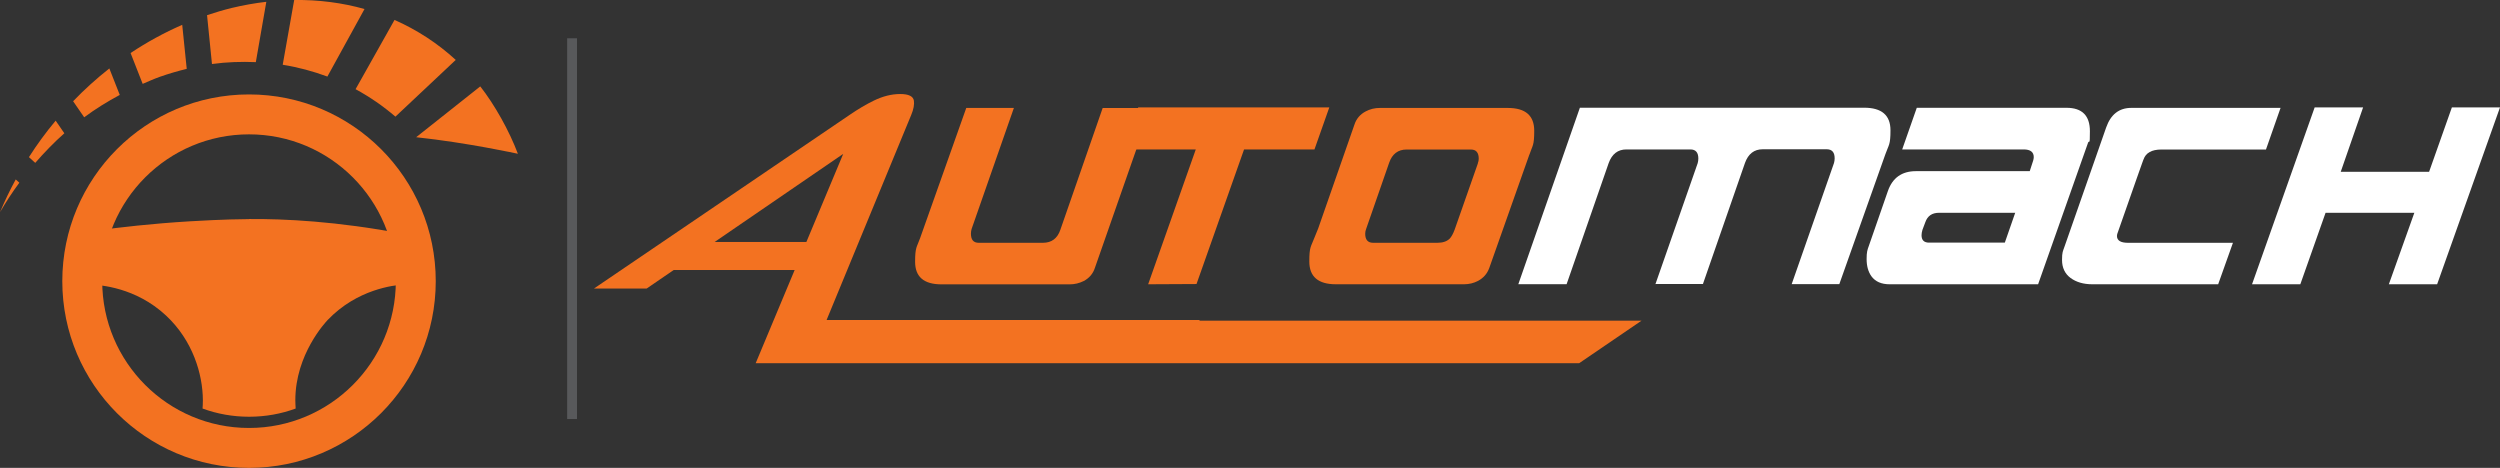 <?xml version="1.0" encoding="UTF-8"?>
<svg xmlns="http://www.w3.org/2000/svg" version="1.1" viewBox="0 0 3049.9 570.8">
  <rect x="0" y="0" width="3049.9" height="570.8" fill="#333333" stroke="none"/>
  <defs>
    <style>
      .cls-1 {
        fill: #58595b;
      }

      .cls-2, .cls-3 {
        fill: #f37221;
      }

      .cls-3 {
        fill-rule: evenodd;
      }

      .cls-4 {
        fill: #fff;
      }
    </style>
  </defs>
  <!-- Generator: Adobe Illustrator 28.6.0, SVG Export Plug-In . SVG Version: 1.2.0 Build 709)  -->
  <g>
    <g id="Layer_1">
      <path class="cls-3" d="M303.8,267.3c-30.9.2-63.6,2.2-72.4,2.7-46.2,2.8-85,7.3-113.8,11.2-2.4,22-4.8,44-7.2,66,11.5.4,55,3.2,92,37.6,33,30.7,44.9,71.8,45.1,103.3,0,4.3-.2,7.9-.4,10.3,17.7,6.5,36.8,10,56.8,10s39.1-3.5,56.8-10c-.2-3.4-.4-6.8-.4-10.3,0-55.8,37-95.2,39.6-97.9,36.1-37.6,80.8-42.2,91.7-43,.4-20.6.7-41.2,1.1-61.8-82-15.6-146-18.5-188.7-18.2Z"/>
      <path class="cls-3" d="M303.8,163.9c-98.9,0-179.1,80.2-179.1,179.1s80.2,179.1,179.1,179.1,179.1-80.2,179.1-179.1-80.2-179.1-179.1-179.1M303.8,115.2c125.8,0,227.8,102,227.8,227.8s-102,227.8-227.8,227.8-227.8-102-227.8-227.8,102-227.8,227.8-227.8Z"/>
      <rect class="cls-1" x="691.9" y="46.7" width="12" height="464.5"/>
      <path class="cls-2" d="M89.2,123.5l13.5,19.6c13.7-10.2,28.3-19.2,43.4-27.3l-12.7-32.3c-15.6,12.3-30.4,25.6-44.2,40ZM174.1,102.3c6.8-2.9,13.6-6,20.6-8.5,11.1-3.9,22.1-7.1,33.1-9.8l-5.5-53.7c-22,9.6-43.1,21.1-63,34.4l14.7,37.5ZM35.3,191.7l7.7,7c11.1-12.7,22.8-24.9,35.5-36.1l-10.6-15.4c-11.8,14.1-22.7,29-32.6,44.5ZM0,258.9c7.2-12.4,15.1-24.5,23.6-36l-4.4-4c-7.1,13-13.5,26.4-19.2,40ZM481.3,24.3l-47.5,84.5c17.3,9.4,33.6,20.6,48.6,33.5l73.6-69.2c-22-20.2-47.1-36.6-74.7-48.8ZM585.9,105.4l-78.2,62c62.1,6.6,124.1,20.2,124.1,20.2-10.5-28-28.4-59.9-45.9-82.2ZM358.9,0l-14,79c18.8,3,37,7.9,54.5,14.4l45.3-82.4C417.7,3.4,388.8-.4,358.9,0ZM252.6,18.6l6,59.5c18.1-2.5,35.9-3,53.5-2.3l12.8-73.6c-13.9,1.6-28,4.1-42.2,7.5-10.2,2.5-20.2,5.5-30.1,8.8Z"/>
      <path class="cls-2" d="M1404,131.6l-68.3,195.3c-2.3,7-6.8,12.3-13.5,15.9-5.4,2.7-11.2,4.1-17.3,4.1h-156.4c-21.4,0-32.1-9.2-32.1-27.5s2.1-17.6,6.2-29.2l56.2-158.5h58.1l-51.6,147.7c-.5,1.8-.8,3.7-.8,5.7,0,7.4,3.1,11.1,9.5,11.1h78.3c10.6,0,17.7-5.3,21.3-15.9l51.6-148.5h58.9Z"/>
      <path class="cls-2" d="M1459.6,346.5l-58.9.3,58.1-164.5h-88.6l18.4-51.3h233.1l-18.1,51.3h-85.9l-58.1,164.5v-.3Z"/>
      <path class="cls-2" d="M1865.8,188.5l-48.9,138.3c-2.5,7-7.1,12.3-13.8,15.9-5.2,2.7-10.9,4.1-17,4.1h-156.4c-21.6,0-32.4-9.3-32.4-27.8s2.1-17.9,6.2-28.9l4.6-11.3,44.3-126.9c2.3-7,6.8-12.3,13.5-15.9,5.4-2.9,11.2-4.3,17.3-4.3h156.4c21.4,0,32.1,9.3,32.1,27.8s-2,17.5-5.9,29.2ZM1802.9,199.1c.7-1.8,1.1-3.6,1.1-5.4,0-7.6-3.2-11.3-9.7-11.3h-78.3c-10.4,0-17.6,5.4-21.3,16.2l-28.1,80.8c-.7,1.8-1.1,3.7-1.1,5.7,0,7.4,3.2,11.1,9.7,11.1h78.3c6.5,0,11.4-1.6,14.9-4.9,2.2-2.2,4.2-5.8,6.2-11.1l28.4-81Z"/>
      <path class="cls-4" d="M2019.5,346.8l51.6-147.7c.5-1.8.8-3.7.8-5.7,0-7.4-3.2-11.1-9.7-11.1h-78.1c-10.4,0-17.6,5.6-21.6,16.7l-51.3,147.7h-58.9l75.1-215.3h346.8c21.4,0,32.1,9.2,32.1,27.5s-2.1,17.5-6.2,29.2l-56.2,158.5h-58.1l51.6-147.7c.5-1.8.8-3.7.8-5.7,0-7.4-3.2-11.1-9.7-11.1h-78.1c-10.4,0-17.6,5.6-21.6,16.7l-51.3,147.7h-58.1Z"/>
      <path class="cls-4" d="M2547.2,174.5l-60.8,172.3h-181.2c-9.9,0-17.3-3.2-22.1-9.7-4-5.6-5.9-12.6-5.9-21.1s.9-11.1,2.7-16l23.2-66.8c5.6-16.2,17-24.4,34.3-24.4h138.8l4.1-12.6c.5-1.6.8-3.1.8-4.5,0-6.2-4.1-9.4-12.2-9.4h-148.3l17.8-50.8h182.6c19.1,0,28.6,9.5,28.6,28.6s-.8,9.8-2.4,14.3ZM2458.4,259.6h-92.9c-8.5,0-14,3.8-16.7,11.5l-3.5,9.3c-.7,2.4-1.1,4.6-1.1,6.6,0,6,3.1,9,9.2,9h92.4l12.7-36.5Z"/>
      <path class="cls-4" d="M2706,346.8h-153.4c-10.8,0-19.7-2.6-26.6-7.7-6.9-5.1-10.4-12.5-10.4-22s1-10.4,3-16.2l50.8-145.3c5.6-16,15.8-24,30.8-24h182l-17.8,50.8h-127.5c-11.9,0-19.2,4.1-21.9,12.2.5-2-10.2,28.4-32.1,91-.2.7-.3,1.4-.3,2.2,0,5.6,4.5,8.4,13.5,8.4h128l-18.1,50.8Z"/>
      <path class="cls-4" d="M3049.9,131l-76.7,215.8h-58.9l31.1-87.2h-108.3l-30.8,87.2h-58.9l76.4-215.8h59.1l-27.3,78.6h107.8l27.8-78.6h58.6Z"/>
      <path class="cls-2" d="M1463.1,391.1l.6-.7h-455.3c0,0,103.3-250.3,103.3-250.3,2.9-6.9,3.9-12.8,3.2-17.4-.9-5.3-6.5-8-16.7-8-10.4,0-21.2,2.7-32.1,8-9.5,4.6-19.4,10.5-29.5,17.4l-312,211.9h64.3s239.8-164.3,239.8-164.3l-106.8,255.4h1004.6c0,.1,76.1-51.9,76.1-51.9h-539.5Z"/>
      <rect class="cls-2" x="816" y="295.2" width="195.1" height="34.2"/>
    </g>
  </g>
</svg>